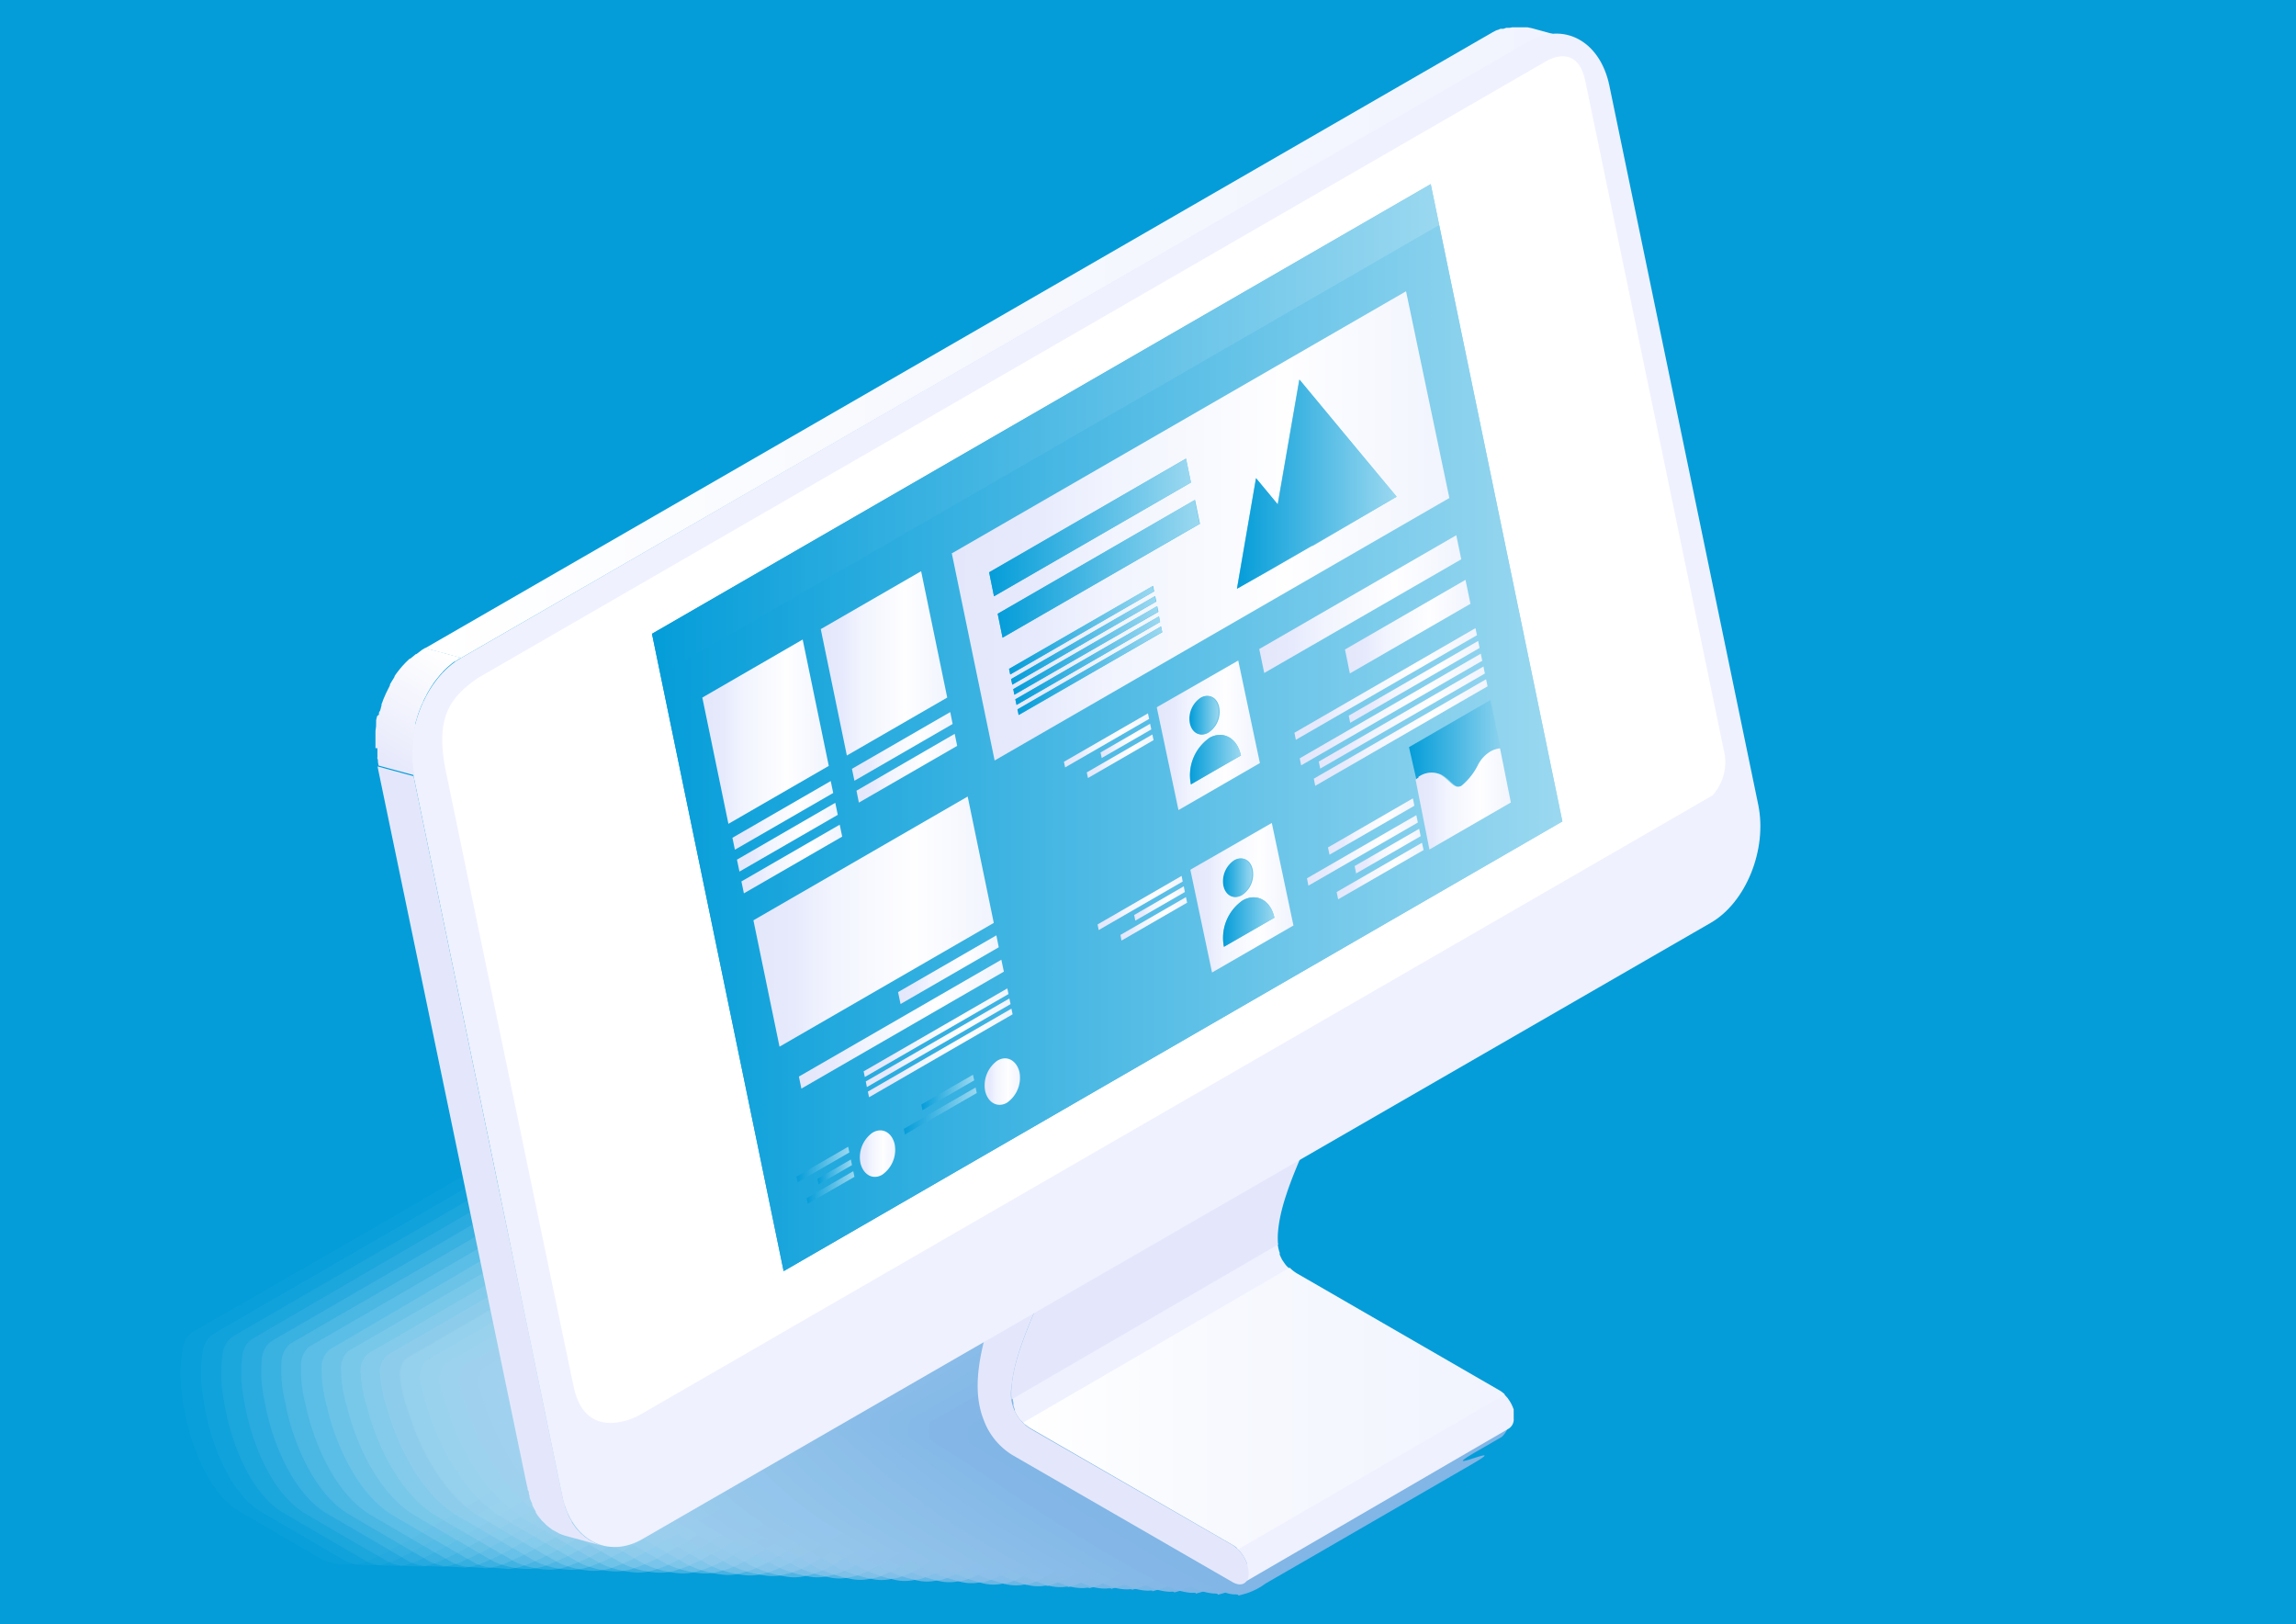 <?xml version="1.0" encoding="UTF-8"?> <svg xmlns="http://www.w3.org/2000/svg" xmlns:xlink="http://www.w3.org/1999/xlink" viewBox="0 0 212.07 150"> <defs> <style>.cls-1{fill:none;}.cls-2{fill:url(#Безымянный_градиент_20);}.cls-3{isolation:isolate;}.cls-4{fill:#049dd9;}.cls-5{opacity:0.7;mix-blend-mode:multiply;}.cls-6,.cls-68{fill:#fff;}.cls-6{opacity:0;}.cls-7{fill:#fdfdff;opacity:0.02;}.cls-8{fill:#fbfcfe;opacity:0.05;}.cls-9{fill:#fafafe;opacity:0.07;}.cls-10{fill:#f8f9fd;opacity:0.1;}.cls-11{fill:#f6f7fd;opacity:0.12;}.cls-12{fill:#f4f6fc;opacity:0.15;}.cls-13{fill:#f3f4fc;opacity:0.17;}.cls-14{fill:#f1f3fb;opacity:0.2;}.cls-15{fill:#eff1fb;opacity:0.22;}.cls-16{fill:#edf0fa;opacity:0.24;}.cls-17{fill:#eceefa;opacity:0.27;}.cls-18{fill:#eaedf9;opacity:0.29;}.cls-19{fill:#e8ebf9;opacity:0.32;}.cls-20{fill:#e6e9f8;opacity:0.34;}.cls-21{fill:#e5e8f8;opacity:0.37;}.cls-22{fill:#e3e6f7;opacity:0.39;}.cls-23{fill:#e1e5f7;opacity:0.41;}.cls-24{fill:#dfe3f6;opacity:0.44;}.cls-25{fill:#dee2f6;opacity:0.46;}.cls-26{fill:#dce0f5;opacity:0.49;}.cls-27{fill:#dadff5;opacity:0.51;}.cls-28{fill:#d8ddf4;opacity:0.54;}.cls-29{fill:#d7dcf4;opacity:0.56;}.cls-30{fill:#d5daf3;opacity:0.59;}.cls-31{fill:#d3d9f3;opacity:0.61;}.cls-32{fill:#d1d7f2;opacity:0.63;}.cls-33{fill:#d0d6f2;opacity:0.66;}.cls-34{fill:#ced4f1;opacity:0.68;}.cls-35{fill:#ccd2f1;opacity:0.71;}.cls-36{fill:#cad1f0;opacity:0.73;}.cls-37{fill:#c9cff0;opacity:0.76;}.cls-38{fill:#c7ceef;opacity:0.78;}.cls-39{fill:#c5ccef;opacity:0.8;}.cls-40{fill:#c3cbee;opacity:0.83;}.cls-41{fill:#c2c9ee;opacity:0.85;}.cls-42{fill:#c0c8ed;opacity:0.88;}.cls-43{fill:#bec6ed;opacity:0.9;}.cls-44{fill:#bcc5ec;opacity:0.93;}.cls-45{fill:#bbc3ec;opacity:0.95;}.cls-46{fill:#b9c2eb;opacity:0.98;}.cls-47{fill:#b7c0eb;}.cls-48{fill:#eff1fe;}.cls-49{fill:#e4e7fb;}.cls-50{clip-path:url(#clip-path);}.cls-51{fill:#ccc;}.cls-52{fill:#c7c7c7;}.cls-53{fill:#c2c2c2;}.cls-54{fill:#bdbdbd;}.cls-55{fill:#b8b8b8;}.cls-56{fill:#b3b3b3;}.cls-57{fill:#adadad;}.cls-58{fill:#a8a8a8;}.cls-59{fill:#a3a3a3;}.cls-60{fill:#9e9e9e;}.cls-61{clip-path:url(#clip-path-2);}.cls-62{fill:#858585;}.cls-63{fill:#8a8a8a;}.cls-64{fill:#8f8f8f;}.cls-65{fill:#949494;}.cls-66{fill:#999;}.cls-67{fill:url(#linear-gradient);}.cls-69{fill:url(#linear-gradient-2);}.cls-70{fill:url(#linear-gradient-3);}.cls-71{clip-path:url(#clip-path-3);}.cls-72{fill:url(#Безымянный_градиент_20-3);}.cls-73{fill:url(#linear-gradient-4);}.cls-74{fill:url(#Безымянный_градиент_20-4);}.cls-75{fill:url(#Безымянный_градиент_20-5);}.cls-76{fill:url(#Безымянный_градиент_20-6);}.cls-77{fill:url(#linear-gradient-5);}.cls-78{fill:url(#linear-gradient-6);}.cls-79{fill:url(#Безымянный_градиент_20-7);}.cls-80{fill:url(#linear-gradient-7);}.cls-81{fill:url(#linear-gradient-8);}.cls-82{fill:url(#linear-gradient-9);}.cls-83{fill:url(#linear-gradient-10);}.cls-84{fill:url(#linear-gradient-11);}.cls-85{fill:url(#linear-gradient-12);}.cls-86{fill:url(#linear-gradient-13);}.cls-87{fill:url(#Безымянный_градиент_20-8);}.cls-88{fill:url(#Безымянный_градиент_20-9);}.cls-89{fill:url(#Безымянный_градиент_20-10);}.cls-90{fill:url(#linear-gradient-14);}.cls-91{fill:url(#Безымянный_градиент_20-11);}.cls-92{fill:url(#Безымянный_градиент_20-12);}.cls-93{fill:url(#linear-gradient-15);}.cls-94{fill:url(#linear-gradient-16);}.cls-95{fill:url(#Безымянный_градиент_20-13);}.cls-96{fill:url(#Безымянный_градиент_20-14);}.cls-97{fill:url(#linear-gradient-17);}.cls-98{fill:url(#linear-gradient-18);}.cls-99{fill:url(#linear-gradient-19);}.cls-100{fill:url(#linear-gradient-20);}.cls-101{fill:url(#linear-gradient-21);}.cls-102{fill:url(#linear-gradient-22);}.cls-103{fill:url(#linear-gradient-23);}.cls-104{fill:url(#linear-gradient-24);}.cls-105{fill:url(#linear-gradient-25);}.cls-106{fill:url(#linear-gradient-26);}.cls-107{fill:url(#linear-gradient-27);}.cls-108{fill:url(#linear-gradient-28);}.cls-109{fill:url(#linear-gradient-29);}.cls-110{fill:url(#linear-gradient-30);}.cls-111{fill:url(#linear-gradient-31);}.cls-112{fill:url(#linear-gradient-32);}.cls-113{fill:url(#linear-gradient-33);}.cls-114{fill:url(#linear-gradient-34);}.cls-115{fill:url(#linear-gradient-35);}.cls-116{fill:url(#linear-gradient-36);}.cls-117{fill:url(#Безымянный_градиент_20-15);}.cls-118{fill:url(#Безымянный_градиент_20-16);}.cls-119{fill:url(#Безымянный_градиент_20-17);}.cls-120{fill:url(#linear-gradient-37);}.cls-121{fill:url(#Безымянный_градиент_20-18);}.cls-122{fill:url(#Безымянный_градиент_20-19);}.cls-123{fill:url(#linear-gradient-38);}.cls-124{fill:url(#Безымянный_градиент_20-20);}.cls-125{fill:url(#Безымянный_градиент_20-21);}.cls-126{fill:url(#Безымянный_градиент_20-22);}.cls-127{fill:url(#linear-gradient-39);}</style> <linearGradient id="Безымянный_градиент_20" x1="173.49" y1="67.2" x2="257.59" y2="67.2" gradientTransform="matrix(-1, 0, 0, 1, 317.81, 0)" gradientUnits="userSpaceOnUse"> <stop offset="0" stop-color="#9bd8f0"></stop> <stop offset="1" stop-color="#049dd9"></stop> </linearGradient> <clipPath id="clip-path"> <path class="cls-1" d="M124.11,91.3l-24.6,14.3a1.07,1.07,0,0,1,1.06.11l24.6-14.31A1.09,1.09,0,0,0,124.11,91.3Z"></path> </clipPath> <clipPath id="clip-path-2"> <path class="cls-1" d="M101.87,109l24.61-14.3a2.58,2.58,0,0,0-.62-2.66,2.7,2.7,0,0,0-.69-.6l-24.6,14.31a2.59,2.59,0,0,1,.68.59A2.56,2.56,0,0,1,101.87,109Z"></path> </clipPath> <linearGradient id="linear-gradient" x1="172.92" y1="31.48" x2="278.54" y2="31.48" gradientTransform="matrix(-1, 0, 0, 1, 317.81, 0)" gradientUnits="userSpaceOnUse"> <stop offset="0" stop-color="#f1f4fe"></stop> <stop offset="0.58" stop-color="#f7f9fe"></stop> <stop offset="1" stop-color="#fff"></stop> </linearGradient> <linearGradient id="linear-gradient-2" x1="289.08" y1="582.94" x2="294.89" y2="592.99" gradientTransform="matrix(-1.08, 0, 0, 1.08, 353.45, -569.14)" gradientUnits="userSpaceOnUse"> <stop offset="0" stop-color="#fff"></stop> <stop offset="0.73" stop-color="#eceefc"></stop> <stop offset="1" stop-color="#e4e7fb"></stop> </linearGradient> <linearGradient id="linear-gradient-3" x1="198.71" y1="647.79" x2="239.93" y2="647.79" gradientTransform="matrix(-1.08, 0, 0, 1.08, 353.45, -569.14)" xlink:href="#linear-gradient"></linearGradient> <clipPath id="clip-path-3"> <polygon class="cls-2" points="144.31 75.86 132.15 17 60.22 58.53 72.38 117.39 144.31 75.86"></polygon> </clipPath> <linearGradient id="Безымянный_градиент_20-3" x1="173.49" y1="67.19" x2="257.59" y2="67.19" xlink:href="#Безымянный_градиент_20"></linearGradient> <linearGradient id="linear-gradient-4" x1="184.01" y1="48.56" x2="229.93" y2="48.56" gradientTransform="matrix(-1, 0, 0, 1, 317.81, 0)" gradientUnits="userSpaceOnUse"> <stop offset="0" stop-color="#f1f4fe"></stop> <stop offset="0.33" stop-color="#fefeff"></stop> <stop offset="0.69" stop-color="#f1f4fe"></stop> <stop offset="0.83" stop-color="#e7eafc"></stop> <stop offset="1" stop-color="#e4e7fb"></stop> </linearGradient> <linearGradient id="Безымянный_градиент_20-4" x1="184.88" y1="39.66" x2="257.59" y2="39.66" xlink:href="#Безымянный_градиент_20"></linearGradient> <linearGradient id="Безымянный_градиент_20-5" x1="188.8" y1="44.71" x2="203.54" y2="44.71" xlink:href="#Безымянный_градиент_20"></linearGradient> <linearGradient id="Безымянный_градиент_20-6" x1="207.8" y1="48.71" x2="226.45" y2="48.71" xlink:href="#Безымянный_градиент_20"></linearGradient> <linearGradient id="linear-gradient-5" x1="182.84" y1="55.79" x2="201.49" y2="55.79" xlink:href="#linear-gradient-4"></linearGradient> <linearGradient id="linear-gradient-6" x1="181.99" y1="57.87" x2="193.58" y2="57.87" xlink:href="#linear-gradient-4"></linearGradient> <linearGradient id="Безымянный_градиент_20-7" x1="207.01" y1="52.53" x2="225.66" y2="52.53" xlink:href="#Безымянный_градиент_20"></linearGradient> <linearGradient id="linear-gradient-7" x1="229.81" y1="68.93" x2="239.12" y2="68.93" xlink:href="#linear-gradient-4"></linearGradient> <linearGradient id="linear-gradient-8" x1="240.85" y1="75.3" x2="250.15" y2="75.3" xlink:href="#linear-gradient-4"></linearGradient> <linearGradient id="linear-gradient-9" x1="240.43" y1="77.32" x2="249.74" y2="77.32" xlink:href="#linear-gradient-4"></linearGradient> <linearGradient id="linear-gradient-10" x1="240.01" y1="79.33" x2="249.32" y2="79.33" xlink:href="#linear-gradient-4"></linearGradient> <linearGradient id="linear-gradient-11" x1="225.55" y1="89.55" x2="234.86" y2="89.55" xlink:href="#linear-gradient-4"></linearGradient> <linearGradient id="linear-gradient-12" x1="225.09" y1="94.58" x2="244.01" y2="94.58" xlink:href="#linear-gradient-4"></linearGradient> <linearGradient id="linear-gradient-13" x1="229.4" y1="70.95" x2="238.7" y2="70.95" xlink:href="#linear-gradient-4"></linearGradient> <linearGradient id="Безымянный_градиент_20-8" x1="211.23" y1="58.2" x2="224.61" y2="58.2" xlink:href="#Безымянный_градиент_20"></linearGradient> <linearGradient id="Безымянный_градиент_20-9" x1="211.04" y1="59.14" x2="224.41" y2="59.14" xlink:href="#Безымянный_градиент_20"></linearGradient> <linearGradient id="Безымянный_градиент_20-10" x1="210.85" y1="60.07" x2="224.22" y2="60.07" xlink:href="#Безымянный_градиент_20"></linearGradient> <linearGradient id="linear-gradient-14" x1="224.66" y1="95.37" x2="238.03" y2="95.37" xlink:href="#linear-gradient-4"></linearGradient> <linearGradient id="Безымянный_градиент_20-11" x1="227.83" y1="100.89" x2="232.71" y2="100.89" xlink:href="#Безымянный_градиент_20"></linearGradient> <linearGradient id="Безымянный_градиент_20-12" x1="227.59" y1="102.6" x2="234.33" y2="102.6" xlink:href="#Безымянный_градиент_20"></linearGradient> <linearGradient id="linear-gradient-15" x1="224.47" y1="96.3" x2="237.84" y2="96.3" xlink:href="#linear-gradient-4"></linearGradient> <linearGradient id="linear-gradient-16" x1="224.27" y1="97.24" x2="237.65" y2="97.24" xlink:href="#linear-gradient-4"></linearGradient> <linearGradient id="Безымянный_градиент_20-13" x1="210.65" y1="61.01" x2="224.03" y2="61.01" xlink:href="#Безымянный_градиент_20"></linearGradient> <linearGradient id="Безымянный_градиент_20-14" x1="210.46" y1="61.94" x2="223.83" y2="61.94" xlink:href="#Безымянный_градиент_20"></linearGradient> <linearGradient id="linear-gradient-17" x1="181.39" y1="63.17" x2="198.25" y2="63.17" xlink:href="#linear-gradient-4"></linearGradient> <linearGradient id="linear-gradient-18" x1="181.14" y1="62.97" x2="193.23" y2="62.97" xlink:href="#linear-gradient-4"></linearGradient> <linearGradient id="linear-gradient-19" x1="180.9" y1="65.53" x2="197.76" y2="65.53" xlink:href="#linear-gradient-4"></linearGradient> <linearGradient id="linear-gradient-20" x1="180.66" y1="66.27" x2="196" y2="66.27" xlink:href="#linear-gradient-4"></linearGradient> <linearGradient id="linear-gradient-21" x1="180.41" y1="67.65" x2="196.46" y2="67.65" xlink:href="#linear-gradient-4"></linearGradient> <linearGradient id="linear-gradient-22" x1="211.67" y1="68.37" x2="219.53" y2="68.37" xlink:href="#linear-gradient-4"></linearGradient> <linearGradient id="linear-gradient-23" x1="211.47" y1="68.42" x2="216.15" y2="68.42" xlink:href="#linear-gradient-4"></linearGradient> <linearGradient id="linear-gradient-24" x1="211.26" y1="69.84" x2="217.42" y2="69.84" xlink:href="#linear-gradient-4"></linearGradient> <linearGradient id="linear-gradient-25" x1="208.56" y1="83.39" x2="216.43" y2="83.39" xlink:href="#linear-gradient-4"></linearGradient> <linearGradient id="linear-gradient-26" x1="208.36" y1="83.44" x2="213.05" y2="83.44" xlink:href="#linear-gradient-4"></linearGradient> <linearGradient id="linear-gradient-27" x1="208.16" y1="84.85" x2="214.32" y2="84.85" xlink:href="#linear-gradient-4"></linearGradient> <linearGradient id="linear-gradient-28" x1="186.85" y1="78.54" x2="197.09" y2="78.54" xlink:href="#linear-gradient-4"></linearGradient> <linearGradient id="linear-gradient-29" x1="187.17" y1="76.33" x2="195.15" y2="76.33" xlink:href="#linear-gradient-4"></linearGradient> <linearGradient id="linear-gradient-30" x1="186.59" y1="78.6" x2="192.69" y2="78.6" xlink:href="#linear-gradient-4"></linearGradient> <linearGradient id="linear-gradient-31" x1="186.32" y1="80.44" x2="194.34" y2="80.44" xlink:href="#linear-gradient-4"></linearGradient> <linearGradient id="linear-gradient-32" x1="230.32" y1="61.26" x2="242" y2="61.26" xlink:href="#linear-gradient-4"></linearGradient> <linearGradient id="linear-gradient-33" x1="201.48" y1="67.85" x2="210.96" y2="67.85" xlink:href="#linear-gradient-4"></linearGradient> <linearGradient id="linear-gradient-34" x1="241.26" y1="67.57" x2="252.94" y2="67.57" xlink:href="#linear-gradient-4"></linearGradient> <linearGradient id="linear-gradient-35" x1="226.02" y1="85.11" x2="248.21" y2="85.11" xlink:href="#linear-gradient-4"></linearGradient> <linearGradient id="linear-gradient-36" x1="223.64" y1="99.88" x2="226.85" y2="99.88" xlink:href="#linear-gradient-4"></linearGradient> <linearGradient id="Безымянный_градиент_20-15" x1="239.35" y1="107.54" x2="244.23" y2="107.54" xlink:href="#Безымянный_градиент_20"></linearGradient> <linearGradient id="Безымянный_градиент_20-16" x1="239.11" y1="108.23" x2="242.3" y2="108.23" xlink:href="#Безымянный_градиент_20"></linearGradient> <linearGradient id="Безымянный_градиент_20-17" x1="238.89" y1="109.66" x2="243.3" y2="109.66" xlink:href="#Безымянный_градиент_20"></linearGradient> <linearGradient id="linear-gradient-37" x1="235.16" y1="106.54" x2="238.37" y2="106.54" xlink:href="#linear-gradient-4"></linearGradient> <linearGradient id="Безымянный_градиент_20-18" x1="205.24" y1="66.05" x2="207.9" y2="66.05" xlink:href="#Безымянный_градиент_20"></linearGradient> <linearGradient id="Безымянный_градиент_20-19" x1="203.2" y1="70.15" x2="207.94" y2="70.15" xlink:href="#Безымянный_градиент_20"></linearGradient> <linearGradient id="linear-gradient-38" x1="198.38" y1="82.86" x2="207.85" y2="82.86" xlink:href="#linear-gradient-4"></linearGradient> <linearGradient id="Безымянный_градиент_20-20" x1="202.14" y1="81.06" x2="204.8" y2="81.06" xlink:href="#Безымянный_градиент_20"></linearGradient> <linearGradient id="Безымянный_градиент_20-21" x1="200.1" y1="85.15" x2="204.83" y2="85.15" xlink:href="#Безымянный_градиент_20"></linearGradient> <linearGradient id="Безымянный_градиент_20-22" x1="178.19" y1="71.58" x2="187.66" y2="71.58" xlink:href="#Безымянный_градиент_20"></linearGradient> <linearGradient id="linear-gradient-39" x1="178.19" y1="73.81" x2="187.06" y2="73.81" xlink:href="#linear-gradient-4"></linearGradient> </defs> <title>1. Сайт_1</title> <g class="cls-3"> <g id="Слой_2" data-name="Слой 2"> <g id="Design"> <rect class="cls-4" width="212.07" height="150"></rect> <g class="cls-5"> <path class="cls-6" d="M42.68,107.4,58,116.32l7.6,4.41a2,2,0,0,1,1.21,2c0,1.22-.87,1.55-1.82,2.1-10.17,5.88-32,19.61-33.93,19.61-1.39,0-2.29.18-3.4-.47l-7.53-4.37c-5.07-2.94-6.67-15.31-4.15-16.77L31.28,114l11.4-6.58C50.15,111.74,42.34,107.59,42.68,107.4Z"></path> <path class="cls-7" d="M33,114.26,44.3,107.7c7.32,4.21-.27.15.12-.08l1,.56,14.34,8.33,7.6,4.41q.32.19.57.39a1.78,1.78,0,0,1,.62,1,2.28,2.28,0,0,1,0,.54c0,1.2-.84,1.57-1.79,2.12-.79.45-1.65,1-2.57,1.5-1.59.94-3,1.84-4.87,2.93-5.11,3.08-10.94,6.62-15.83,9.51-1.88,1.11-3.63,2.13-5.14,3-.84.47-1.61.9-2.29,1.25-.35.19-.64.34-.94.48a7.58,7.58,0,0,1-2.1.82c-1.38,0-2.28.15-3.39-.5-2.5-1.44-5-2.9-7.51-4.36-3.05-1.77-4.88-6.82-5.34-10.9a12.59,12.59,0,0,1,.1-4.24,2.33,2.33,0,0,1,.87-1.45l1.05-.6Z"></path> <path class="cls-8" d="M34.66,114.53c3.91-2.25,7.53-4.36,11.26-6.53,7.16,4.09-.2.1.25-.15l1,.53,14.35,8.33,7.59,4.41a3.76,3.76,0,0,1,.57.38,1.88,1.88,0,0,1,.68,1.54c0,1.2-.81,1.6-1.75,2.14l-2.56,1.5c-1.66,1-2.88,1.76-4.76,2.89-5.11,3.07-10.91,6.59-15.8,9.48-1.87,1.1-3.61,2.12-5.13,3-.83.47-1.6.9-2.28,1.25-.37.18-.63.32-.94.46a7.3,7.3,0,0,1-2.1.78c-1.36,0-2.26.13-3.37-.51l-7.49-4.36c-3.07-1.78-4.94-6.77-5.45-10.77a12.33,12.33,0,0,1,0-4.19,2.29,2.29,0,0,1,.85-1.45l1-.6Z"></path> <path class="cls-9" d="M36.35,114.81c4-2.28,7.49-4.35,11.19-6.51,7,4-.13.06.37-.23l1,.5,14.35,8.33,7.59,4.41a3.77,3.77,0,0,1,.57.39,1.79,1.79,0,0,1,.65,1,2.86,2.86,0,0,1,.06.53c0,1.19-.78,1.61-1.72,2.15l-2.56,1.5c-1.72,1-2.71,1.68-4.65,2.85-5.1,3.06-10.87,6.56-15.76,9.45-1.87,1.1-3.6,2.1-5.11,3-.83.47-1.6.9-2.29,1.24-.38.19-.6.31-.93.46a7.38,7.38,0,0,1-2.09.74c-1.35-.07-2.25.1-3.36-.54l-7.47-4.34c-3.09-1.8-5-6.73-5.56-10.66a12.58,12.58,0,0,1-.07-4.13,2.27,2.27,0,0,1,.83-1.45l1-.6Z"></path> <path class="cls-10" d="M38,115.09c4-2.31,7.45-4.34,11.12-6.49,6.85,3.85-.06,0,.49-.31l1,.48L65,117.1l7.6,4.41a4.2,4.2,0,0,1,.56.38,1.86,1.86,0,0,1,.66,1,2.62,2.62,0,0,1,.07.52c0,1.18-.75,1.63-1.68,2.17l-2.56,1.49c-1.78,1.05-2.54,1.61-4.54,2.8-5.09,3.06-10.84,6.54-15.72,9.42-1.86,1.1-3.59,2.1-5.1,3-.83.46-1.59.9-2.28,1.23-.4.19-.59.3-.93.45a6.58,6.58,0,0,1-2.09.7c-1.33-.09-2.23.08-3.34-.56-2.46-1.42-5-2.87-7.45-4.33-3.11-1.82-5.06-6.68-5.67-10.53a12.55,12.55,0,0,1-.15-4.07,2.26,2.26,0,0,1,.8-1.46l1-.59Z"></path> <path class="cls-11" d="M39.73,115.37C43.8,113,47.15,111,50.78,108.9c6.69,3.73,0,0,.62-.38l1,.44,14.35,8.33,7.59,4.41c.21.13.4.25.57.38a1.89,1.89,0,0,1,.66,1,2,2,0,0,1,.08.52c0,1.16-.72,1.64-1.65,2.18l-2.54,1.49c-1.85,1.09-2.38,1.53-4.44,2.76-5.08,3.05-10.8,6.51-15.68,9.39-1.85,1.09-3.57,2.09-5.09,2.95-.82.46-1.58.9-2.27,1.23-.41.19-.57.28-.93.43a6.56,6.56,0,0,1-2.09.67c-1.31-.11-2.21.06-3.32-.58l-7.43-4.33c-3.13-1.83-5.12-6.62-5.78-10.41a12.57,12.57,0,0,1-.24-4,2.25,2.25,0,0,1,.78-1.46l1-.59Z"></path> <path class="cls-12" d="M41.42,115.65c4.12-2.38,7.38-4.33,11-6.45,6.53,3.6.08-.07.74-.46l1,.42,14.34,8.33,7.59,4.41a4,4,0,0,1,.57.38,1.94,1.94,0,0,1,.68,1,2.47,2.47,0,0,1,.08.52c0,1.15-.68,1.66-1.61,2.19l-2.54,1.49c-1.91,1.12-2.2,1.46-4.32,2.72-5.08,3-10.77,6.48-15.65,9.36-1.84,1.08-3.56,2.08-5.08,2.93-.81.46-1.57.91-2.26,1.23-.43.19-.56.27-.93.42a6.17,6.17,0,0,1-2.08.63c-1.3-.12-2.21,0-3.31-.6-2.44-1.4-4.93-2.86-7.41-4.32-3.15-1.84-5.19-6.57-5.88-10.28a12.73,12.73,0,0,1-.34-4,2.25,2.25,0,0,1,.77-1.46l1-.59Z"></path> <path class="cls-13" d="M43.11,115.93c4.17-2.41,7.34-4.32,10.9-6.42,6.38,3.47.16-.13.88-.54l1,.39,14.34,8.32,7.6,4.41a4.2,4.2,0,0,1,.56.38,2,2,0,0,1,.69,1,1.86,1.86,0,0,1,.09.5c.06,1.15-.65,1.69-1.57,2.22l-2.54,1.48c-2,1.16-2,1.38-4.21,2.68-5.07,3-10.74,6.45-15.61,9.32-1.84,1.08-3.55,2.08-5.06,2.93-.81.46-1.58.91-2.27,1.22-.44.19-.54.26-.92.41a6.19,6.19,0,0,1-2.08.6c-1.28-.14-2.19,0-3.29-.63-2.42-1.39-4.91-2.85-7.39-4.3-3.17-1.86-5.25-6.53-6-10.17a12.7,12.7,0,0,1-.42-3.9,2.22,2.22,0,0,1,.74-1.46l1-.58Z"></path> <path class="cls-14" d="M44.8,116.21c4.22-2.44,7.3-4.31,10.83-6.4,6.23,3.35.23-.17,1-.62l1,.36L72,117.88l7.6,4.41a4.18,4.18,0,0,1,.56.37,2,2,0,0,1,.7,1,1.53,1.53,0,0,1,.1.5c.08,1.14-.62,1.7-1.53,2.23l-2.53,1.48c-2,1.2-1.87,1.31-4.11,2.63-5.06,3-10.7,6.43-15.58,9.3-1.82,1.07-3.53,2.06-5,2.92a24.53,24.53,0,0,1-2.26,1.21c-.45.2-.52.25-.92.4a6.2,6.2,0,0,1-2.07.57c-1.27-.16-2.18,0-3.28-.66-2.41-1.38-4.89-2.83-7.38-4.29-3.18-1.88-5.3-6.48-6.09-10a13.15,13.15,0,0,1-.51-3.84,2.26,2.26,0,0,1,.72-1.47l1-.58Z"></path> <path class="cls-15" d="M46.49,116.49c4.28-2.47,7.27-4.3,10.76-6.38,6.07,3.23.3-.22,1.13-.69l1,.33,14.34,8.32,7.59,4.41a4,4,0,0,1,.57.38,2.15,2.15,0,0,1,.71.93,1.85,1.85,0,0,1,.1.5c.09,1.12-.59,1.72-1.5,2.25L78.68,128c-2.11,1.23-1.7,1.23-4,2.59-5.05,3-10.66,6.4-15.54,9.27-1.81,1.06-3.51,2-5,2.91-.8.45-1.56.91-2.25,1.21-.47.19-.51.23-.92.38a5.52,5.52,0,0,1-2.07.53,7.65,7.65,0,0,1-3.26-.67c-2.4-1.38-4.88-2.83-7.36-4.29-3.2-1.89-5.36-6.43-6.2-9.92a12.8,12.8,0,0,1-.59-3.78,2.2,2.2,0,0,1,.69-1.47l1-.58Z"></path> <path class="cls-16" d="M48.18,116.76c4.33-2.5,7.23-4.28,10.69-6.35,5.91,3.1.37-.26,1.25-.77l1,.3,14.33,8.33,7.59,4.41a5.1,5.1,0,0,1,.57.37,2.18,2.18,0,0,1,.72.93,1.68,1.68,0,0,1,.12.49A2.29,2.29,0,0,1,83,126.73l-2.51,1.47c-2.18,1.27-1.54,1.15-3.9,2.55-5,3-10.63,6.37-15.5,9.23-1.8,1.06-3.5,2.05-5,2.91a22.91,22.91,0,0,1-2.24,1.2,9.82,9.82,0,0,1-.92.37,5.55,5.55,0,0,1-2.06.5,8,8,0,0,1-3.25-.7c-2.39-1.37-4.86-2.82-7.34-4.28-3.22-1.9-5.43-6.38-6.31-9.79a13.34,13.34,0,0,1-.68-3.73A2.19,2.19,0,0,1,34,125l1-.57Q41.56,120.6,48.18,116.76Z"></path> <path class="cls-17" d="M49.87,117c4.38-2.53,7.19-4.27,10.62-6.33,5.76,3,.44-.3,1.38-.85l1,.28,14.33,8.32,7.6,4.41a6,6,0,0,1,.56.37,2.23,2.23,0,0,1,.73.92,1.67,1.67,0,0,1,.13.49,2.27,2.27,0,0,1-1.43,2.27l-2.51,1.47c-2.24,1.31-1.37,1.08-3.78,2.5-5,3-10.6,6.35-15.47,9.21-1.79,1.06-3.49,2-5,2.9a23.83,23.83,0,0,1-2.25,1.19c-.5.2-.47.22-.91.37a5.29,5.29,0,0,1-2.06.45,8,8,0,0,1-3.23-.72c-2.37-1.36-4.85-2.81-7.32-4.27-3.24-1.91-5.49-6.33-6.42-9.67a13.32,13.32,0,0,1-.76-3.67,2.15,2.15,0,0,1,.65-1.47l1-.57Z"></path> <path class="cls-18" d="M51.56,117.32c4.43-2.56,7.16-4.26,10.55-6.31,5.6,2.86.51-.35,1.5-.92l1,.24L79,118.66l7.59,4.4c.21.12.39.25.56.37a2.33,2.33,0,0,1,.75.91,1.67,1.67,0,0,1,.13.49,2.27,2.27,0,0,1-1.39,2.29l-2.51,1.46c-2.3,1.34-1.2,1-3.67,2.46-5,3-10.56,6.32-15.43,9.18-1.79,1.05-3.47,2-5,2.89a20.47,20.47,0,0,1-2.24,1.18,8.52,8.52,0,0,1-.91.36,5.39,5.39,0,0,1-2.05.42,8.47,8.47,0,0,1-3.22-.74c-2.36-1.36-4.83-2.81-7.3-4.26-3.26-1.94-5.56-6.29-6.53-9.55a13.19,13.19,0,0,1-.85-3.62,2.19,2.19,0,0,1,.63-1.48l1-.56Z"></path> <path class="cls-19" d="M53.25,117.6c4.49-2.59,7.12-4.25,10.48-6.29,5.44,2.74.58-.39,1.63-1l1,.22,14.33,8.32,7.59,4.41a5.1,5.1,0,0,1,.57.37,2.37,2.37,0,0,1,.75.89,1.69,1.69,0,0,1,.14.48,2.24,2.24,0,0,1-1.36,2.31l-2.49,1.46c-2.37,1.38-1,.92-3.57,2.42-5,3-10.53,6.29-15.39,9.14-1.78,1-3.46,2-5,2.89a20.38,20.38,0,0,1-2.23,1.18c-.53.2-.44.19-.91.34a4.9,4.9,0,0,1-2,.38,8.48,8.48,0,0,1-3.2-.76c-2.35-1.34-4.82-2.79-7.28-4.25-3.28-2-5.62-6.24-6.64-9.43a27.74,27.74,0,0,1-.94-3.55c.1-.5.3-1.31.62-1.49l1-.55Z"></path> <path class="cls-20" d="M54.94,117.88c4.54-2.62,7.08-4.24,10.41-6.26,5.29,2.61.65-.45,1.75-1.08l1,.18,14.33,8.33C85,120.51,87.5,122,90,123.45a5.1,5.1,0,0,1,.57.37,2.52,2.52,0,0,1,.77.89,1.86,1.86,0,0,1,.14.47,2.22,2.22,0,0,1-1.32,2.32L87.7,129c-2.43,1.41-.87.85-3.46,2.38-5,3-10.49,6.26-15.35,9.11-1.77,1-3.45,2-5,2.88a19.26,19.26,0,0,1-2.22,1.17,8.66,8.66,0,0,1-.91.33,4.85,4.85,0,0,1-2,.35,8.91,8.91,0,0,1-3.19-.79c-2.33-1.33-4.8-2.78-7.26-4.24-3.3-2-5.69-6.19-6.75-9.3a31,31,0,0,1-1-3.5c.09-.49.28-1.31.59-1.49l1-.55Z"></path> <path class="cls-21" d="M56.63,118.16c4.59-2.65,7-4.24,10.34-6.24,5.13,2.48.72-.49,1.88-1.16l1,.16,14.33,8.32,7.59,4.41c.2.12.39.24.56.36a2.51,2.51,0,0,1,.78.88,1.53,1.53,0,0,1,.15.47A2.21,2.21,0,0,1,92,127.7l-2.48,1.44c-2.5,1.46-.71.78-3.35,2.34-5,3-10.47,6.24-15.32,9.09-1.76,1-3.43,2-5,2.86a16.07,16.07,0,0,1-2.23,1.17,7.63,7.63,0,0,1-.9.32,4.79,4.79,0,0,1-2,.31,8.74,8.74,0,0,1-3.17-.81c-2.32-1.32-4.78-2.77-7.24-4.23-3.32-2-5.75-6.14-6.86-9.18a34.66,34.66,0,0,1-1.11-3.44c.09-.47.27-1.32.57-1.49l1-.55Z"></path> <path class="cls-22" d="M58.32,118.44c4.65-2.69,7-4.23,10.27-6.22,5,2.36.79-.53,2-1.23l1,.13q7.17,4.16,14.33,8.32l7.59,4.4a6,6,0,0,1,.56.37,2.58,2.58,0,0,1,.79.86,1.37,1.37,0,0,1,.16.47,2.19,2.19,0,0,1-1.24,2.35l-2.48,1.44c-2.56,1.5-.54.71-3.24,2.3-5,3-10.43,6.21-15.28,9.05-1.75,1-3.42,2-4.94,2.86a15.34,15.34,0,0,1-2.22,1.16,5.08,5.08,0,0,1-.9.31,4.6,4.6,0,0,1-2,.28,9.2,9.2,0,0,1-3.16-.83c-2.31-1.32-4.77-2.77-7.22-4.22-3.34-2-5.82-6.1-7-9.06-.5-1.3-.94-2.48-1.19-3.39.07-.45.25-1.32.54-1.49l.95-.54Z"></path> <path class="cls-23" d="M60,118.72c4.7-2.72,7-4.22,10.2-6.2,4.82,2.24.86-.58,2.13-1.31l1,.1,14.32,8.32L95.26,124a6.19,6.19,0,0,1,.57.36,3,3,0,0,1,.8.86,1.77,1.77,0,0,1,.17.46,2.2,2.2,0,0,1-1.21,2.36l-2.48,1.44c-2.62,1.53-.37.63-3.13,2.26-5,2.94-10.39,6.18-15.24,9-1.75,1-3.41,2-4.93,2.85a15.26,15.26,0,0,1-2.21,1.16,6.17,6.17,0,0,1-.9.29,4.59,4.59,0,0,1-2,.25,9.5,9.5,0,0,1-3.14-.86c-2.3-1.31-4.75-2.75-7.2-4.21-3.36-2-5.89-6.05-7.07-8.94-.53-1.28-1-2.42-1.29-3.32.07-.44.24-1.34.53-1.5l.93-.54Z"></path> <path class="cls-24" d="M61.7,119c4.75-2.74,6.93-4.2,10.13-6.17,4.66,2.12.93-.62,2.25-1.39l1,.08,14.33,8.32,7.58,4.4q.31.18.57.36a3,3,0,0,1,.81.85,1.47,1.47,0,0,1,.18.46,2.17,2.17,0,0,1-1.18,2.38l-2.46,1.43c-2.69,1.57-.21.55-3,2.21-5,2.94-10.36,6.16-15.2,9-1.74,1-3.39,2-4.92,2.84a14.15,14.15,0,0,1-2.2,1.15,5.23,5.23,0,0,1-.89.28,4.33,4.33,0,0,1-2,.21,9.56,9.56,0,0,1-3.13-.88c-2.28-1.3-4.74-2.74-7.18-4.2-3.38-2-6-6-7.18-8.81-.55-1.26-1-2.38-1.37-3.27.06-.42.22-1.34.5-1.5l.93-.54Z"></path> <path class="cls-25" d="M63.39,119.27c4.8-2.77,6.9-4.19,10.06-6.15,4.5,2,1-.67,2.37-1.46l1,0L91.16,120l7.59,4.41a4.48,4.48,0,0,1,.56.36,3.08,3.08,0,0,1,.82.83,1.53,1.53,0,0,1,.19.45,2.17,2.17,0,0,1-1.14,2.4l-2.46,1.43c-2.75,1.61,0,.48-2.92,2.17-5,2.93-10.32,6.13-15.16,9-1.73,1-3.38,2-4.9,2.83A13.7,13.7,0,0,1,71.53,145a5.85,5.85,0,0,1-.88.28,4.48,4.48,0,0,1-2,.17,10.37,10.37,0,0,1-3.11-.9c-2.27-1.3-4.72-2.74-7.16-4.2-3.4-2-6-6-7.29-8.69-.57-1.23-1.1-2.33-1.46-3.21.06-.41.21-1.35.48-1.5l.92-.53Z"></path> <path class="cls-26" d="M65.08,119.55c4.86-2.8,6.86-4.18,10-6.13,4.35,1.87,1.07-.71,2.5-1.54l1,0,14.32,8.32,7.59,4.4c.2.12.39.24.56.36a3.16,3.16,0,0,1,.84.83,1.36,1.36,0,0,1,.19.44,2.17,2.17,0,0,1-1.1,2.42l-2.45,1.42c-2.82,1.64.13.4-2.81,2.13-5,2.92-10.29,6.1-15.14,8.93-1.71,1-3.36,2-4.88,2.83a12.43,12.43,0,0,1-2.2,1.13,4.12,4.12,0,0,1-.88.27,4.38,4.38,0,0,1-2,.13,10.47,10.47,0,0,1-3.09-.92c-2.26-1.28-4.7-2.73-7.14-4.19-3.42-2.05-6.09-5.9-7.4-8.56-.59-1.21-1.15-2.29-1.54-3.16,0-.39.19-1.35.45-1.5l.92-.53Z"></path> <path class="cls-27" d="M66.77,119.83c4.91-2.84,6.82-4.17,9.92-6.1,4.19,1.74,1.14-.77,2.62-1.62l1,0,14.32,8.32,7.58,4.4.57.36a3.28,3.28,0,0,1,.84.82,1.19,1.19,0,0,1,.2.44,2.15,2.15,0,0,1-1.06,2.43l-2.45,1.42c-2.89,1.68.3.33-2.7,2.09-5,2.91-10.26,6.07-15.1,8.9-1.7,1-3.34,1.95-4.87,2.82a12,12,0,0,1-2.19,1.13,4.81,4.81,0,0,1-.88.25,4.28,4.28,0,0,1-2,.1,10.91,10.91,0,0,1-3.08-.95c-2.25-1.27-4.69-2.72-7.12-4.17A22.52,22.52,0,0,1,54.86,132c-.62-1.18-1.2-2.24-1.63-3.1,0-.37.18-1.36.44-1.5l.9-.53Z"></path> <path class="cls-28" d="M68.46,120.11c5-2.87,6.78-4.16,9.85-6.08,4,1.62,1.21-.81,2.75-1.7l1,0,14.32,8.32L104,125l.57.35a3.65,3.65,0,0,1,.85.81,1.38,1.38,0,0,1,.21.44,2.12,2.12,0,0,1-1,2.44l-2.44,1.42c-2.95,1.72.47.25-2.59,2-5,2.91-10.22,6.05-15.06,8.88-1.7,1-3.33,1.94-4.86,2.81a11.57,11.57,0,0,1-2.18,1.12,4.51,4.51,0,0,1-.88.24,4.22,4.22,0,0,1-2,.06,11.06,11.06,0,0,1-3.06-1c-2.23-1.26-4.67-2.7-7.1-4.16a23.49,23.49,0,0,1-7.62-8.32c-.64-1.16-1.25-2.2-1.72-3,0-.36.17-1.37.42-1.51l.9-.52Z"></path> <path class="cls-29" d="M70.15,120.39c5-2.9,6.75-4.15,9.78-6.06,3.87,1.5,1.28-.85,2.87-1.77l1-.07,14.31,8.31,7.59,4.4c.2.12.39.24.56.36a3.89,3.89,0,0,1,.87.79,1.38,1.38,0,0,1,.21.44,2.14,2.14,0,0,1-1,2.46l-2.43,1.41c-3,1.75.63.18-2.49,2-4.93,2.91-10.18,6-15,8.84-1.69,1-3.32,1.94-4.84,2.81a11,11,0,0,1-2.19,1.11,3.76,3.76,0,0,1-.87.23,4.16,4.16,0,0,1-2,0,11.9,11.9,0,0,1-3-1c-2.22-1.26-4.66-2.7-7.08-4.16a24.54,24.54,0,0,1-7.73-8.2c-.66-1.13-1.3-2.14-1.8-3,0-.35.15-1.37.39-1.51l.9-.52Z"></path> <path class="cls-30" d="M71.84,120.67c5.07-2.93,6.71-4.15,9.71-6,3.72,1.37,1.35-.9,3-1.85l1-.1L99.88,121l7.58,4.4a6,6,0,0,1,.56.35,4,4,0,0,1,.88.79,1.3,1.3,0,0,1,.23.42,2.15,2.15,0,0,1-1,2.48l-2.43,1.41c-3.08,1.79.8.11-2.37,2-4.93,2.9-10.16,6-15,8.81l-4.83,2.79a10.75,10.75,0,0,1-2.18,1.12,3.63,3.63,0,0,1-.87.21,4.27,4.27,0,0,1-2,0,12.58,12.58,0,0,1-3-1c-2.21-1.25-4.64-2.69-7.06-4.15a25.91,25.91,0,0,1-7.84-8.07c-.68-1.11-1.35-2.1-1.89-2.93,0-.33.14-1.38.37-1.51l.89-.52Z"></path> <path class="cls-31" d="M73.53,121c5.12-3,6.67-4.14,9.64-6,3.56,1.25,1.42-.94,3.12-1.93l1-.12,14.31,8.31,7.58,4.4.57.35a4.76,4.76,0,0,1,.88.78,1.44,1.44,0,0,1,.24.42,2.13,2.13,0,0,1-.92,2.49L107.54,131c-3.14,1.82,1,0-2.26,1.92-4.92,2.89-10.12,6-15,8.78-1.67,1-3.29,1.91-4.82,2.78a9.91,9.91,0,0,1-2.17,1.11,3.16,3.16,0,0,1-.87.2,4.1,4.1,0,0,1-2,0,12.33,12.33,0,0,1-3-1c-2.2-1.24-4.62-2.68-7-4.13a27.44,27.44,0,0,1-7.95-8c-.71-1.08-1.41-2-2-2.87,0-.31.12-1.38.35-1.52l.88-.5Q67.62,124.35,73.53,121Z"></path> <path class="cls-32" d="M75.22,121.22c5.17-3,6.64-4.12,9.57-6,3.4,1.13,1.49-1,3.25-2l1-.16,14.31,8.31,7.59,4.41.56.35a5.16,5.16,0,0,1,.9.76,1.44,1.44,0,0,1,.24.42,2.13,2.13,0,0,1-.89,2.51l-2.41,1.4c-3.21,1.86,1.14,0-2.16,1.87-4.91,2.89-10.08,5.94-14.91,8.75-1.67,1-3.28,1.91-4.81,2.78a9.18,9.18,0,0,1-2.16,1.1,2.8,2.8,0,0,1-.87.19,4.11,4.11,0,0,1-2-.07,12.5,12.5,0,0,1-3-1.07c-2.18-1.22-4.61-2.67-7-4.12a29.18,29.18,0,0,1-8.06-7.83c-.73-1.06-1.46-2-2.06-2.82,0-.29.11-1.39.33-1.52l.87-.5Z"></path> <path class="cls-33" d="M76.91,121.5c5.22-3,6.6-4.11,9.5-6,3.25,1,1.56-1,3.37-2.08l1-.18,14.32,8.31,7.58,4.4.56.35a4.53,4.53,0,0,1,.91.76,1.29,1.29,0,0,1,.25.41,2.13,2.13,0,0,1-.85,2.52l-2.41,1.4c-3.27,1.9,1.31-.12-2.05,1.83-4.9,2.87-10,5.91-14.87,8.72-1.66,1-3.27,1.9-4.79,2.77a9.2,9.2,0,0,1-2.17,1.09c-.73.24-.18.06-.86.18a4.1,4.1,0,0,1-2-.11,13.1,13.1,0,0,1-3-1.08c-2.17-1.22-4.59-2.66-7-4.12A31.08,31.08,0,0,1,66.26,133c-.75-1-1.51-2-2.14-2.75,0-.28.09-1.4.3-1.53l.87-.5Z"></path> <path class="cls-34" d="M78.6,121.78c5.28-3,6.56-4.1,9.43-6,3.09.88,1.63-1.07,3.5-2.15l1-.22,14.31,8.31,7.58,4.41c.2.11.38.23.56.34a5.27,5.27,0,0,1,.92.75,1.15,1.15,0,0,1,.26.41,2.11,2.11,0,0,1-.81,2.53l-2.4,1.4c-3.34,1.93,1.47-.2-1.95,1.79-4.89,2.86-10,5.88-14.83,8.69-1.65,1-3.25,1.89-4.78,2.76a9.53,9.53,0,0,1-2.16,1.09c-.75.23-.17.05-.86.17a4.28,4.28,0,0,1-2-.15,14,14,0,0,1-3-1.11c-2.16-1.21-4.58-2.65-7-4.11a33,33,0,0,1-8.26-7.59c-.79-1-1.57-1.9-2.24-2.69,0-.27.08-1.41.28-1.53l.86-.49Z"></path> <path class="cls-35" d="M80.29,122.06c5.33-3.08,6.52-4.09,9.36-5.92,2.93.75,1.7-1.13,3.62-2.24l1-.24L108.59,122l7.58,4.4c.2.11.39.23.57.35a6.11,6.11,0,0,1,.93.73,1.15,1.15,0,0,1,.26.41,2.12,2.12,0,0,1-.77,2.55l-2.4,1.39c-3.4,2,1.64-.27-1.83,1.74-4.89,2.86-10,5.86-14.8,8.66-1.64,1-3.24,1.88-4.77,2.76A9.22,9.22,0,0,1,91.21,146c-.76.24-.15,0-.86.16a4.19,4.19,0,0,1-2-.19,14.1,14.1,0,0,1-3-1.13c-2.14-1.2-4.56-2.64-7-4.1a35.83,35.83,0,0,1-8.37-7.46c-.81-1-1.62-1.86-2.33-2.64,0-.25.07-1.41.27-1.53l.85-.49Z"></path> <path class="cls-36" d="M82,122.34c5.38-3.11,6.49-4.08,9.29-5.9,2.78.63,1.77-1.17,3.75-2.32l1-.26,14.31,8.3,7.58,4.41c.19.11.38.22.56.34a5.74,5.74,0,0,1,.94.73,1,1,0,0,1,.27.39,2.11,2.11,0,0,1-.74,2.57L116.56,132c-3.46,2,1.81-.35-1.72,1.7-4.88,2.85-10,5.83-14.76,8.63l-4.76,2.75a8.57,8.57,0,0,1-2.14,1.07c-.78.24-.14,0-.86.15a4.27,4.27,0,0,1-2-.22,15.83,15.83,0,0,1-2.94-1.15c-2.13-1.2-4.54-2.64-7-4.09A39.3,39.3,0,0,1,72,133.48c-.84-.95-1.67-1.81-2.41-2.58,0-.23,0-1.42.24-1.53l.84-.49Z"></path> <path class="cls-37" d="M83.67,122.62c5.43-3.14,6.45-4.07,9.22-5.88,2.62.51,1.84-1.22,3.87-2.39l1-.3,14.31,8.31,7.58,4.4.56.34a6.4,6.4,0,0,1,1,.72,1,1,0,0,1,.28.39,2.13,2.13,0,0,1-.7,2.59l-2.38,1.38c-3.53,2,2-.42-1.62,1.66-4.87,2.84-9.91,5.8-14.73,8.6l-4.73,2.74a8.11,8.11,0,0,1-2.15,1.06c-.79.25-.11,0-.85.14a4.33,4.33,0,0,1-2-.25A17.09,17.09,0,0,1,89.39,145c-2.12-1.19-4.53-2.62-6.93-4.08a43,43,0,0,1-8.59-7.22c-.86-.93-1.72-1.77-2.5-2.52,0-.22,0-1.43.22-1.54l.84-.48Z"></path> <path class="cls-38" d="M85.36,122.9c5.49-3.18,6.41-4.06,9.15-5.86,2.46.39,1.91-1.26,4-2.47l1-.32,14.3,8.3,7.58,4.4.56.34a10.55,10.55,0,0,1,1,.71,1.17,1.17,0,0,1,.29.39,2.13,2.13,0,0,1-.67,2.6l-2.38,1.38c-3.59,2.08,2.14-.5-1.51,1.62L104,142.56l-4.72,2.73a8.37,8.37,0,0,1-2.14,1.06c-.81.24-.09,0-.85.12a4.32,4.32,0,0,1-2-.29,17.07,17.07,0,0,1-2.9-1.2c-2.12-1.18-4.52-2.61-6.92-4.07a48.28,48.28,0,0,1-8.7-7.1c-.89-.9-1.77-1.72-2.58-2.46,0-.21,0-1.44.2-1.54l.83-.48Z"></path> <path class="cls-39" d="M87.05,123.18c5.54-3.21,6.38-4.06,9.08-5.84,2.31.26,2-1.31,4.12-2.54l1-.36,14.31,8.31,7.57,4.4.57.34a8.91,8.91,0,0,1,1,.7,1.06,1.06,0,0,1,.3.38,2.13,2.13,0,0,1-.63,2.61L122,132.56c-3.66,2.12,2.3-.58-1.4,1.57-4.86,2.83-9.85,5.75-14.66,8.54-1.6.93-3.18,1.85-4.71,2.72a7.58,7.58,0,0,1-2.13,1.06c-.82.25-.08,0-.85.11a4.56,4.56,0,0,1-2-.32A17.67,17.67,0,0,1,93.38,145c-2.1-1.16-4.51-2.6-6.9-4.06a54.24,54.24,0,0,1-8.81-7c-.91-.88-1.82-1.67-2.67-2.41a3.54,3.54,0,0,1,.18-1.54l.82-.48Z"></path> <path class="cls-40" d="M88.74,123.45a102.31,102.31,0,0,0,9-5.81c2.15.14,2-1.35,4.24-2.62l1-.38,14.3,8.3,7.58,4.4.56.34a10.23,10.23,0,0,1,1,.69,1.15,1.15,0,0,1,.3.38,2.13,2.13,0,0,1-.6,2.63l-2.36,1.37c-3.73,2.15,2.47-.65-1.29,1.53l-14.62,8.51-4.69,2.71a7.54,7.54,0,0,1-2.13,1.05c-.84.25-.06,0-.85.1a4.45,4.45,0,0,1-2-.36,19.43,19.43,0,0,1-2.87-1.24c-2.09-1.16-4.49-2.6-6.88-4.05a62.54,62.54,0,0,1-8.92-6.86c-.94-.85-1.88-1.62-2.75-2.35a3.56,3.56,0,0,1,.15-1.54c.27-.16.54-.32.82-.47Z"></path> <path class="cls-41" d="M90.42,123.73a94,94,0,0,0,9-5.79c2,0,2.12-1.39,4.37-2.69l1-.42,14.3,8.31,7.58,4.4.56.33c.35.22.68.44,1,.68a1.17,1.17,0,0,1,.31.38,2.13,2.13,0,0,1-.56,2.64l-2.36,1.37c-3.79,2.19,2.65-.73-1.18,1.49l-14.58,8.48-4.68,2.7a7,7,0,0,1-2.13,1c-.85.26,0,0-.84.09a4.64,4.64,0,0,1-2-.39,22,22,0,0,1-2.85-1.27c-2.08-1.15-4.48-2.59-6.86-4a74.37,74.37,0,0,1-9-6.73c-1-.82-1.93-1.58-2.84-2.3a3.75,3.75,0,0,1,.13-1.54l.81-.47Z"></path> <path class="cls-42" d="M92.11,124a90.92,90.92,0,0,0,8.88-5.76c1.84-.11,2.19-1.45,4.49-2.78l1-.44,14.3,8.3,7.57,4.4c.19.11.38.22.56.34.36.21.69.43,1,.66a1.14,1.14,0,0,1,.32.37,2.13,2.13,0,0,1-.52,2.66l-2.35,1.36c-3.86,2.23,2.81-.79-1.08,1.46L111.77,143l-4.67,2.7a6.86,6.86,0,0,1-2.12,1c-.87.25,0,0-.84.08a4.86,4.86,0,0,1-2-.44,21,21,0,0,1-2.84-1.29c-2.07-1.14-4.46-2.57-6.84-4a91.45,91.45,0,0,1-9.14-6.61c-1-.79-2-1.53-2.92-2.23a3.49,3.49,0,0,1,.11-1.55l.8-.47Z"></path> <path class="cls-43" d="M93.8,124.29a86.15,86.15,0,0,0,8.81-5.74c1.68-.24,2.26-1.49,4.62-2.86l1-.47,14.3,8.31q3.79,2.19,7.57,4.4l.57.33q.52.31,1,.66a1,1,0,0,1,.32.36,2.15,2.15,0,0,1-.48,2.68l-2.35,1.35c-3.92,2.27,3-.87-1,1.41l-14.51,8.42-4.66,2.69a6.78,6.78,0,0,1-2.11,1c-.88.25,0,0-.83.07a5,5,0,0,1-2-.47,25.68,25.68,0,0,1-2.82-1.31c-2-1.14-4.44-2.57-6.82-4-3.75-2.3-7.32-5-9.25-6.48-1-.77-2-1.49-3-2.18a3.65,3.65,0,0,1,.09-1.55l.79-.46Z"></path> <path class="cls-44" d="M95.49,124.57a81.09,81.09,0,0,0,8.74-5.72c1.52-.36,2.33-1.54,4.74-2.93l1-.5,14.3,8.3,7.58,4.4.56.33c.35.21.69.43,1,.65a1,1,0,0,1,.33.36,2.14,2.14,0,0,1-.45,2.69L131,133.5c-4,2.31,3.14-.94-.86,1.37l-14.47,8.39L111,145.94a6.64,6.64,0,0,1-2.11,1c-.9.26,0,0-.83.06a5.21,5.21,0,0,1-2-.5,27.33,27.33,0,0,1-2.81-1.34c-2-1.13-4.43-2.56-6.8-4-3.77-2.31-7.39-5-9.36-6.36a27.71,27.71,0,0,1-3.1-2.12,3.57,3.57,0,0,1,.07-1.56l.79-.45Z"></path> <path class="cls-45" d="M97.18,124.85c5.87-3.39,6-4.33,8.67-5.7,1.29-.65,2.4-1.58,4.87-3l1-.52,14.3,8.3,7.57,4.4.56.33,1,.63a1.2,1.2,0,0,1,.35.36,2.17,2.17,0,0,1-.42,2.71l-2.33,1.34c-4.05,2.34,3.31-1-.75,1.33l-14.43,8.35L113,146.05a6.22,6.22,0,0,1-2.11,1c-.91.26,0,0-.82.05a5.34,5.34,0,0,1-2-.54,28.89,28.89,0,0,1-2.79-1.36c-2-1.11-4.41-2.55-6.78-4-3.79-2.33-7.46-4.91-9.47-6.24-1.06-.71-2.21-1.28-3.18-2.07a3.57,3.57,0,0,1,0-1.56l.78-.45Z"></path> <path class="cls-46" d="M98.87,125.13c5.92-3.42,6-4.16,8.6-5.68,1.16-.68,2.47-1.62,5-3.08l1-.56,14.3,8.3,7.57,4.4.56.33c.36.21.71.41,1.06.63a1.06,1.06,0,0,1,.35.35,2.17,2.17,0,0,1-.38,2.72l-2.33,1.34c-4.11,2.38,3.48-1.09-.64,1.28l-14.39,8.33L115,146.16a6.27,6.27,0,0,1-2.1,1c-.92.26.05,0-.82,0a5.44,5.44,0,0,1-1.94-.57c-.8-.35-1.74-.81-2.78-1.39-2-1.1-4.4-2.53-6.76-4C96.74,138.9,93,136.4,91,135.13c-1.1-.68-2.23-1.28-3.28-2a3.61,3.61,0,0,1,0-1.57l.77-.44Z"></path> <path class="cls-47" d="M115.22,116l22.43,13,1.06.62a2.09,2.09,0,0,1,0,3.08l-2.32,1.34c-4.18,2.42,3.64-1.17-.54,1.24l-14.35,8.3-4.61,2.66a6,6,0,0,1-2.09,1c-.94.26.07,0-.82,0-2.58,0-16.37-9.23-21.12-12l-3.36-2a3.62,3.62,0,0,1,0-1.57l.77-.44,10.27-5.94c8.55-4.93,5.1-3.87,13.65-8.81Z"></path> </g> <path class="cls-48" d="M138.87,128.7l.25.26.13.15.09.13.09.13.08.13a.75.75,0,0,0,.07.12l.06.13.06.13a.69.69,0,0,1,.05.13l.06.14s0,.1,0,.15a1.36,1.36,0,0,1,0,.17,1.55,1.55,0,0,1,0,.21,2.83,2.83,0,0,1,0,.29,1,1,0,0,1-.44.95l-24.6,14.3a1,1,0,0,0,.43-.95,2.83,2.83,0,0,0,0-.29l0-.21c0-.05,0-.11-.05-.17s0-.1,0-.15,0-.09,0-.14l-.06-.13a.52.52,0,0,0-.06-.13l-.06-.13-.07-.12-.08-.13-.08-.13a1.13,1.13,0,0,1-.1-.13l-.12-.15-.29-.28Z"></path> <path class="cls-48" d="M118,114.75c0,.12.06.42.08.53l.06.24.06.18c0,.06,0,.11,0,.16l.06.14.06.13.06.12.06.12.08.11.08.12.09.13.12.15c.06.07.35.33.42.4L94.66,131.55l-.37-.37a.79.79,0,0,1-.12-.15.64.64,0,0,1-.1-.13l-.08-.12-.07-.11-.07-.12-.06-.12-.06-.13a.58.58,0,0,1,0-.14l-.06-.16-.06-.18a2,2,0,0,1,0-.24,4.34,4.34,0,0,1-.08-.52Z"></path> <path class="cls-49" d="M93.45,129.23l24.6-14.3a6.43,6.43,0,0,1,0-1.24c.17-1.8.79-4.1,3.22-9.32a103,103,0,0,1,5.22-9.71L101.87,109a103.61,103.61,0,0,0-5.22,9.7c-2.42,5.23-3.05,7.53-3.21,9.33a5.15,5.15,0,0,0,0,1.24Z"></path> <g class="cls-3"> <g class="cls-50"> <g class="cls-3"> <path class="cls-51" d="M100.57,105.71l24.6-14.31-.2-.1-24.61,14.3a1.06,1.06,0,0,1,.21.11Z"></path> <path class="cls-52" d="M100.36,105.6,125,91.3l-.18-.06-24.61,14.3.18.06Z"></path> <path class="cls-53" d="M100.18,105.54l24.61-14.3-.13,0-24.61,14.3.13,0Z"></path> <path class="cls-54" d="M100.05,105.51l24.61-14.3h-.11L99.94,105.5Z"></path> <path class="cls-55" d="M99.94,105.5l24.61-14.3h-.1L99.84,105.5Z"></path> <path class="cls-56" d="M99.84,105.5l24.61-14.3-.09,0L99.75,105.51Z"></path> <path class="cls-57" d="M99.75,105.51l24.61-14.29h-.09l-24.6,14.3.08,0Z"></path> <path class="cls-58" d="M99.67,105.53l24.6-14.3-.07,0-24.61,14.3.08,0Z"></path> <path class="cls-59" d="M99.59,105.56l24.61-14.3-.08,0-24.6,14.3.07,0Z"></path> <polygon class="cls-60" points="99.52 105.6 124.12 91.3 124.11 91.3 99.51 105.6 99.52 105.6 99.52 105.6"></polygon> </g> </g> </g> <path class="cls-49" d="M100.57,105.71c-.54-.31-1-.28-1.32.15a102.47,102.47,0,0,0-5.19,9.59c-4.53,9.67-4.07,13.5-3.17,15.76a6.37,6.37,0,0,0,2.65,3.18l20.31,11.72c.82.48,1.49.1,1.49-.84a3.32,3.32,0,0,0-1.48-2.57L95.25,132a3.82,3.82,0,0,1-1.81-4c.16-1.8.79-4.1,3.21-9.33a103.61,103.61,0,0,1,5.22-9.7,2.56,2.56,0,0,0-.62-2.66A2.59,2.59,0,0,0,100.57,105.71Z"></path> <g class="cls-3"> <g class="cls-61"> <g class="cls-3"> <path class="cls-62" d="M101.87,109l24.61-14.3a1.48,1.48,0,0,0,.15-1L102,108a1.48,1.48,0,0,1-.16,1Z"></path> <path class="cls-63" d="M102,108l24.6-14.3,0-.21L102,107.77a1.55,1.55,0,0,1,0,.21Z"></path> <path class="cls-64" d="M102,107.77l24.61-14.3a1.54,1.54,0,0,0,0-.17L102,107.6c0,.06,0,.12,0,.17Z"></path> <path class="cls-65" d="M102,107.6l24.6-14.3s0-.1,0-.15l-24.61,14.3,0,.15Z"></path> <path class="cls-66" d="M101.9,107.45l24.61-14.3c0-.05,0-.1-.05-.14l-24.61,14.3a.58.58,0,0,1,.05.14Z"></path> <path class="cls-60" d="M101.85,107.31,126.46,93l-.06-.14-24.6,14.3,0,.14Z"></path> <path class="cls-59" d="M101.8,107.17l24.6-14.3a1.12,1.12,0,0,0-.05-.13L101.74,107l.06.13Z"></path> <path class="cls-58" d="M101.74,107l24.61-14.3-.07-.12-24.61,14.3a.75.75,0,0,1,.07.12Z"></path> <path class="cls-57" d="M101.67,106.92l24.61-14.3-.07-.13-24.6,14.31.06.12Z"></path> <path class="cls-56" d="M101.61,106.8l24.6-14.31-.07-.12-24.61,14.3.08.13Z"></path> <path class="cls-55" d="M101.53,106.67l24.61-14.3-.09-.13-24.61,14.3.09.13Z"></path> <path class="cls-54" d="M101.44,106.54l24.61-14.3a1.13,1.13,0,0,0-.1-.13l-24.61,14.3a1.13,1.13,0,0,1,.1.13Z"></path> <path class="cls-53" d="M101.34,106.41,126,92.11l-.09-.11s0,0,0,0l-24.61,14.3,0,0a.48.48,0,0,1,.09.11Z"></path> <path class="cls-52" d="M101.23,106.27,125.84,92a1.49,1.49,0,0,0-.17-.18l-24.61,14.3.17.18Z"></path> <path class="cls-51" d="M101.06,106.09l24.61-14.3a2.51,2.51,0,0,0-.5-.39l-24.6,14.31a2.32,2.32,0,0,1,.49.38Z"></path> </g> </g> </g> <path class="cls-67" d="M137.83,3l.26-.14.19-.09.05,0h0l.26-.11.13,0,.08,0,.06,0,.27-.09h.07l.09,0,.12,0,.29-.05h0l.28,0h.68l.25,0,.16,0h0l.4.08,3.33.91-.43-.1h-.14l-.3,0h-.54l-.4,0h0l-.43.09-.08,0a3,3,0,0,0-.4.12l-.1,0a3.33,3.33,0,0,0-.4.16l-.06,0-.44.23L42.59,60.76l-3.32-.9Z"></path> <path class="cls-49" d="M38.2,71.68l13.72,66.41a7.2,7.2,0,0,0,.23.86s0,0,0,.06q.13.41.3.78a.08.08,0,0,1,0,.05,7.12,7.12,0,0,0,.36.67l0,.07c.11.17.23.33.34.48s.09.11.14.17.19.2.29.31.15.15.23.21a2.6,2.6,0,0,0,.32.26l.23.17a2.82,2.82,0,0,0,.38.21l.22.12a5.33,5.33,0,0,0,.63.23l-3.32-.9a4.88,4.88,0,0,1-.64-.23l-.19-.11-.41-.22-.21-.16c-.12-.09-.23-.17-.34-.27s-.14-.14-.21-.21l-.24-.23-.07-.09a1.83,1.83,0,0,0-.13-.16l-.17-.21c-.06-.09-.11-.18-.17-.26a.41.41,0,0,1,0-.09l0,0-.21-.37-.12-.26,0-.05,0,0c0-.1-.09-.21-.13-.33a3,3,0,0,1-.12-.32l0-.08a.14.14,0,0,0,0-.06l-.06-.19c0-.1,0-.21-.08-.32s0-.22-.08-.33v0L34.87,70.78Z"></path> <path class="cls-48" d="M42.59,60.76c-3.27,1.89-5.25,6.8-4.39,10.92l13.72,66.41c.85,4.12,4.22,5.94,7.49,4L158,85.23c3.27-1.88,5.25-6.79,4.4-10.91L148.65,7.91c-.85-4.12-4.22-5.95-7.49-4.06Z"></path> <path class="cls-68" d="M158.17,73.46a4.6,4.6,0,0,0,1.14-3.74S146.71,8.78,146.4,7.37c-.77-3.52-3.62-1.7-3.62-1.7L44.21,62.57c-2.83,1.91-3.88,3.82-3.12,8.21,0,0,11.34,54.79,11.93,57.41,1.17,5.22,6,2.52,6,2.52Z"></path> <path class="cls-69" d="M34.68,69.09c0-.12,0-.24,0-.37s0-.2,0-.3v-.08l0-.41,0-.29v-.06a.22.22,0,0,0,0-.08l.06-.46a1,1,0,0,1,0-.17c0-.05,0-.1,0-.15a1.55,1.55,0,0,0,0-.21l.09-.37A1.16,1.16,0,0,1,35,66s0,0,0-.07,0-.16.07-.24.11-.36.17-.54l0-.11a1.67,1.67,0,0,1,.08-.2,4.87,4.87,0,0,1,.21-.53c.05-.11.09-.22.14-.32s.17-.35.26-.52l.09-.19,0-.08q.2-.34.42-.69l0-.06c.12-.19.25-.36.39-.54l.05-.06.08-.1.2-.24.2-.21.06-.07,0,0,.3-.29.13-.12.06,0,.08-.07.27-.22.16-.13s0,0,0,0l.05,0L39,60l.27-.16h0l3.32.9h0a6.65,6.65,0,0,0-.56.36l-.06,0a6.25,6.25,0,0,0-.5.4l-.07.06c-.16.14-.31.29-.46.44l-.08.1a5.3,5.3,0,0,0-.38.43l-.09.11c-.13.16-.25.32-.37.49l-.06.1h0c-.17.24-.32.5-.47.76a2.1,2.1,0,0,0-.13.26,5.28,5.28,0,0,0-.27.53c0,.1-.09.2-.13.3s-.15.36-.22.55-.08.2-.11.3-.12.38-.17.57a2.29,2.29,0,0,0-.08.28,1.6,1.6,0,0,0,0,.21,5.23,5.23,0,0,0-.12.54l0,.17c0,.23-.08.46-.1.69,0,0,0,.06,0,.09,0,.24,0,.48-.05.72v.06c0,.25,0,.49,0,.74v.06q0,.36.06.72v.07c0,.25.08.5.13.75l-3.33-.9-.06-.31c0-.11,0-.23-.05-.34s0-.07,0-.1,0,0,0-.07a1,1,0,0,0,0-.17l0-.34v-.21s0,0,0-.06Z"></path> <path class="cls-70" d="M114.35,143.09,139,128.79a2.26,2.26,0,0,0-.5-.39l-18.6-10.74a3.47,3.47,0,0,1-.78-.59l-24.61,14.3a3.63,3.63,0,0,0,.78.59l18.61,10.74a2.21,2.21,0,0,1,.49.39Z"></path> <g class="cls-3"> <polygon class="cls-2" points="144.31 75.86 132.15 17 60.22 58.53 72.38 117.39 144.31 75.86"></polygon> <g class="cls-71"> <path class="cls-72" d="M78.92,108.68l-.11-.52-4.3,2.49.1.52,4.31-2.49ZM131.48,78.5l-.13-.67-7.89,4.55.14.67,7.88-4.55ZM90.22,100.94l-.11-.51-6.63,3.82.11.52,6.63-3.83ZM78.69,107.6l-.1-.52-3.09,1.78.11.52,3.08-1.78Zm52.53-30.38-.14-.68-6,3.44.14.68,6-3.44ZM93,101.84A2.81,2.81,0,0,0,94.11,99c-.22-1.08-1.1-1.55-2-1.06A2.81,2.81,0,0,0,91,100.78c.22,1.07,1.1,1.55,2,1.06Zm-3-2.07-.11-.52L85.1,102l.1.52L90,99.77Zm-8.54,8.72a2.8,2.8,0,0,0,1.15-2.85c-.22-1.08-1.1-1.55-2-1.06a2.79,2.79,0,0,0-1.14,2.85c.22,1.08,1.09,1.56,2,1.06Zm-3-2.06-.11-.53-4.77,2.76.11.52,4.77-2.75ZM131,76l-.14-.68-10.11,5.83.14.68L131,76Zm-.32-1.55-.14-.68-7.84,4.53.14.67,7.84-4.52ZM93.53,93.67l-.1-.52-13.27,7.66.11.52,13.26-7.66Zm16.12-10.31-.11-.51-6.05,3.49.1.52,6.06-3.5ZM93.34,92.73l-.11-.52L80,99.87l.1.52,13.27-7.66Zm-.19-.93L93,91.28,79.77,98.94l.11.52L93.15,91.8Zm16.29-9.42-.1-.53-4.58,2.65.1.52,4.58-2.64Zm30.18-8.24-2-9.47L130.14,69l.61,2.93,1.35,6.53,7.52-4.34Zm-30.38,7.27-.1-.52-7.76,4.48.1.52,7.76-4.48Zm10.19,4-2-9.47L110,80.29l2,9.47,7.52-4.34ZM92.72,89.73l-.23-1.1L73.79,99.42l.23,1.1,18.7-10.79ZM137.4,63.38l-.14-.65-15.91,9.18.13.66,15.92-9.19Zm-.25-1.18-.13-.65L121.8,70.33l.14.65,15.21-8.78ZM92.25,87.48,92,86.38,83,91.62l.23,1.1,9.07-5.24ZM136.91,61l-.14-.65L120.05,70l.13.65L136.91,61Zm-.25-1.18-.13-.65-12,6.9.13.66,12-6.91Zm-.24-1.17-.14-.66-16.72,9.66.13.65,16.73-9.65Zm-.6-2.91-.46-2.21L124.23,60l.45,2.21,11.14-6.43ZM106.55,68.35l-.11-.52-6.06,3.5.11.52,6.06-3.5Zm-.21-1-.11-.52-4.58,2.65.11.51,4.58-2.64ZM135,51.65l-.46-2.22-18.2,10.51.46,2.21L135,51.65ZM106.14,66.39l-.11-.51-7.76,4.47.11.52,7.76-4.48Zm10.19,4-2-9.47-7.52,4.34,2,9.47,7.52-4.34ZM91.79,85.23,89.38,73.57,69.59,85,72,96.66,91.79,85.23Zm-14-8-.23-1.1L68.48,81.4l.23,1.1,9.08-5.24Zm10.62-8.38-.23-1.11L79.11,73l.22,1.11,9.08-5.24Zm-11,6.37-.23-1.11-9.08,5.25.23,1.1,9.08-5.24ZM88,66.86l-.22-1.1L78.69,71l.23,1.1L88,66.86ZM77,73.23l-.23-1.1-9.08,5.24.23,1.1L77,73.23ZM133.8,46l-4-19.09-42,24.23,3.95,19.1L133.8,46ZM87.49,64.42,85.08,52.75,75.81,58.1l2.41,11.67,9.27-5.35ZM76.55,70.73,74.14,59.06l-9.27,5.36,2.41,11.66,9.27-5.35ZM60.22,58.53,132.15,17l12.16,58.86L72.38,117.39,61,62.3l71.93-41.52L132.15,17,60.22,58.53Z"></path> <path class="cls-73" d="M107.35,58.37l-.11-.52L94,65.51l.11.52,13.27-7.66Zm-.2-.93-.1-.52L93.78,64.58l.11.52,13.26-7.66ZM107,56.5l-.11-.52L93.59,63.64l.1.52L107,56.5Zm-.19-.93-.11-.52L93.39,62.71l.11.52,13.27-7.66Zm-.2-.94-.1-.52L93.2,61.77l.11.52,13.26-7.66Zm4.23-6.24-.46-2.22L92.15,56.68l.45,2.21,18.2-10.5ZM110,44.56l-.46-2.21L91.36,52.85l.45,2.22L110,44.56Zm19,1.31-9-10.81-2,11.52-2-2.42-1.76,10.21L117,52.83h0l4.16-2.4.07,0L129,45.87ZM87.87,51.13l42-24.23,4,19.09-42,24.24-3.95-19.1Z"></path> <polygon class="cls-74" points="60.22 58.53 132.15 17.01 132.93 20.78 61 62.3 60.22 58.53 60.22 58.53"></polygon> <polygon class="cls-75" points="120.03 35.05 129 45.87 121.19 50.39 121.11 50.43 116.95 52.83 116.95 52.83 114.26 54.37 116.02 44.16 118.03 46.58 120.03 35.05 120.03 35.05"></polygon> <polygon class="cls-76" points="91.36 52.85 109.55 42.35 110.01 44.56 91.81 55.07 91.36 52.85 91.36 52.85"></polygon> <polygon class="cls-77" points="116.31 59.94 134.51 49.43 134.97 51.65 116.77 62.15 116.31 59.94 116.31 59.94"></polygon> <polygon class="cls-78" points="124.23 59.98 135.36 53.55 135.82 55.76 124.68 62.19 124.23 59.98 124.23 59.98"></polygon> <polygon class="cls-79" points="110.34 46.17 110.8 48.38 92.6 58.89 92.15 56.68 110.34 46.17 110.34 46.17"></polygon> <polygon class="cls-80" points="78.69 71 87.77 65.76 87.99 66.86 78.92 72.1 78.69 71 78.69 71"></polygon> <polygon class="cls-81" points="67.65 77.37 76.73 72.13 76.96 73.23 67.88 78.47 67.65 77.37 67.65 77.37"></polygon> <polygon class="cls-82" points="68.07 79.39 77.15 74.14 77.38 75.25 68.3 80.49 68.07 79.39 68.07 79.39"></polygon> <polygon class="cls-83" points="68.48 81.4 77.56 76.16 77.79 77.26 68.71 82.5 68.48 81.4 68.48 81.4"></polygon> <polygon class="cls-84" points="82.95 91.62 92.03 86.38 92.25 87.48 83.18 92.72 82.95 91.62 82.95 91.62"></polygon> <polygon class="cls-85" points="73.79 99.42 92.49 88.63 92.72 89.73 74.02 100.53 73.79 99.42 73.79 99.42"></polygon> <polygon class="cls-86" points="79.11 73.02 88.18 67.77 88.41 68.88 79.33 74.12 79.11 73.02 79.11 73.02"></polygon> <polygon class="cls-87" points="93.2 61.77 106.47 54.11 106.57 54.63 93.31 62.29 93.2 61.77 93.2 61.77"></polygon> <polygon class="cls-88" points="93.39 62.71 106.66 55.05 106.77 55.57 93.5 63.23 93.39 62.71 93.39 62.71"></polygon> <polygon class="cls-89" points="93.59 63.64 106.85 55.98 106.96 56.5 93.69 64.16 93.59 63.64 93.59 63.64"></polygon> <polygon class="cls-90" points="79.77 98.94 93.04 91.28 93.15 91.8 79.88 99.46 79.77 98.94 79.77 98.94"></polygon> <polygon class="cls-91" points="85.1 102 89.87 99.25 89.98 99.77 85.2 102.53 85.1 102 85.1 102"></polygon> <polygon class="cls-92" points="83.48 104.25 90.11 100.43 90.22 100.94 83.58 104.77 83.48 104.25 83.48 104.25"></polygon> <polygon class="cls-93" points="79.97 99.87 93.23 92.21 93.34 92.73 80.07 100.39 79.97 99.87 79.97 99.87"></polygon> <polygon class="cls-94" points="80.16 100.81 93.42 93.15 93.53 93.67 80.27 101.33 80.16 100.81 80.16 100.81"></polygon> <polygon class="cls-95" points="93.78 64.58 107.05 56.92 107.15 57.44 93.89 65.1 93.78 64.58 93.78 64.58"></polygon> <polygon class="cls-96" points="93.97 65.51 107.24 57.85 107.35 58.37 94.08 66.03 93.97 65.51 93.97 65.51"></polygon> <polygon class="cls-97" points="119.56 67.67 136.28 58.01 136.42 58.66 119.69 68.32 119.56 67.67 119.56 67.67"></polygon> <polygon class="cls-98" points="124.58 66.09 136.53 59.19 136.66 59.84 124.71 66.75 124.58 66.09 124.58 66.09"></polygon> <polygon class="cls-99" points="120.05 70.03 136.77 60.37 136.91 61.02 120.18 70.68 120.05 70.03 120.05 70.03"></polygon> <polygon class="cls-100" points="121.81 70.33 137.02 61.55 137.15 62.2 121.94 70.98 121.81 70.33 121.81 70.33"></polygon> <polygon class="cls-101" points="121.35 71.91 137.26 62.73 137.4 63.38 121.48 72.57 121.35 71.91 121.35 71.91"></polygon> <polygon class="cls-102" points="98.27 70.35 106.03 65.88 106.14 66.39 98.38 70.87 98.27 70.35 98.27 70.35"></polygon> <polygon class="cls-103" points="101.65 69.49 106.23 66.84 106.34 67.36 101.76 70 101.65 69.49 101.65 69.49"></polygon> <polygon class="cls-104" points="100.38 71.33 106.44 67.83 106.55 68.35 100.49 71.85 100.38 71.33 100.38 71.33"></polygon> <polygon class="cls-105" points="101.38 85.37 109.14 80.89 109.24 81.41 101.48 85.89 101.38 85.37 101.38 85.37"></polygon> <polygon class="cls-106" points="104.76 84.5 109.34 81.85 109.44 82.38 104.86 85.02 104.76 84.5 104.76 84.5"></polygon> <polygon class="cls-107" points="103.49 86.34 109.54 82.85 109.65 83.36 103.59 86.86 103.49 86.34 103.49 86.34"></polygon> <polygon class="cls-108" points="120.72 81.11 130.82 75.28 130.96 75.96 120.85 81.79 120.72 81.11 120.72 81.11"></polygon> <polygon class="cls-109" points="122.66 78.26 130.5 73.73 130.64 74.41 122.8 78.93 122.66 78.26 122.66 78.26"></polygon> <polygon class="cls-110" points="125.12 79.98 131.08 76.54 131.22 77.22 125.26 80.66 125.12 79.98 125.12 79.98"></polygon> <polygon class="cls-111" points="123.46 82.38 131.34 77.83 131.49 78.5 123.6 83.05 123.46 82.38 123.46 82.38"></polygon> <polygon class="cls-112" points="75.81 58.1 85.08 52.75 87.49 64.42 78.22 69.77 75.81 58.1 75.81 58.1"></polygon> <path class="cls-113" d="M114.61,69.75c-.34-1.62-1.65-2.33-2.94-1.59A4.19,4.19,0,0,0,110,72.44l4.66-2.69Zm-3-2.08a2.31,2.31,0,0,0,1-2.36c-.18-.89-.91-1.29-1.62-.88a2.34,2.34,0,0,0-1,2.37c.19.89.91,1.28,1.62.87Zm-4.72-2.38L114.37,61l2,9.47-7.52,4.34-2-9.47Z"></path> <polygon class="cls-114" points="64.87 64.42 74.14 59.06 76.55 70.73 67.28 76.08 64.87 64.42 64.87 64.42"></polygon> <polygon class="cls-115" points="69.59 84.99 89.38 73.56 91.79 85.23 72 96.66 69.59 84.99 69.59 84.99"></polygon> <path class="cls-116" d="M92.16,97.93c.85-.49,1.73,0,2,1.06A2.81,2.81,0,0,1,93,101.84c-.86.49-1.74,0-2-1.06a2.81,2.81,0,0,1,1.15-2.85Z"></path> <polygon class="cls-117" points="73.57 108.66 78.34 105.9 78.45 106.43 73.68 109.18 73.57 108.66 73.57 108.66"></polygon> <polygon class="cls-118" points="75.5 108.86 78.59 107.08 78.69 107.6 75.61 109.38 75.5 108.86 75.5 108.86"></polygon> <polygon class="cls-119" points="74.51 110.65 78.81 108.16 78.92 108.68 74.61 111.17 74.51 110.65 74.51 110.65"></polygon> <path class="cls-120" d="M80.63,104.58c.86-.49,1.74,0,2,1.06a2.8,2.8,0,0,1-1.15,2.85c-.86.5-1.73,0-2-1.06a2.79,2.79,0,0,1,1.14-2.85Z"></path> <path class="cls-121" d="M110.9,64.43c.71-.41,1.44,0,1.62.88a2.31,2.31,0,0,1-1,2.36c-.71.41-1.43,0-1.62-.87a2.34,2.34,0,0,1,1-2.37Z"></path> <path class="cls-122" d="M111.67,68.16c1.29-.74,2.6,0,2.94,1.59L110,72.44a4.19,4.19,0,0,1,1.72-4.28Z"></path> <path class="cls-123" d="M117.71,84.75c-.34-1.62-1.65-2.33-2.94-1.59a4.21,4.21,0,0,0-1.72,4.28l4.66-2.69Zm-3-2.07a2.33,2.33,0,0,0,1-2.36c-.18-.9-.91-1.29-1.62-.88a2.33,2.33,0,0,0-1,2.36c.19.89.91,1.28,1.62.88ZM110,80.29,117.47,76l2,9.47-7.52,4.34-2-9.47Z"></path> <path class="cls-124" d="M114,79.44c.71-.41,1.44,0,1.62.88a2.33,2.33,0,0,1-1,2.36c-.71.4-1.43,0-1.62-.88a2.33,2.33,0,0,1,1-2.36Z"></path> <path class="cls-125" d="M114.77,83.16c1.29-.74,2.6,0,2.94,1.59l-4.66,2.69a4.21,4.21,0,0,1,1.72-4.28Z"></path> <path class="cls-126" d="M130.14,69l7.52-4.35,2,9.47-7.52,4.34,7.52-4.34-1-5a2.22,2.22,0,0,0-.89.29,3.13,3.13,0,0,0-1.1,1.15,6,6,0,0,1-1.55,2c-.69.4-1-.47-1.94-1a2,2,0,0,0-2.07.21,2.9,2.9,0,0,0-.29.19L130.14,69Z"></path> <path class="cls-127" d="M131,71.76a2,2,0,0,1,2.07-.21c.91.55,1.25,1.42,1.94,1a6,6,0,0,0,1.55-2,3.13,3.13,0,0,1,1.1-1.15,2.22,2.22,0,0,1,.89-.29l1,5-7.52,4.34L130.75,72a2.9,2.9,0,0,1,.29-.19Z"></path> </g> </g> </g> </g> </g> </svg> 